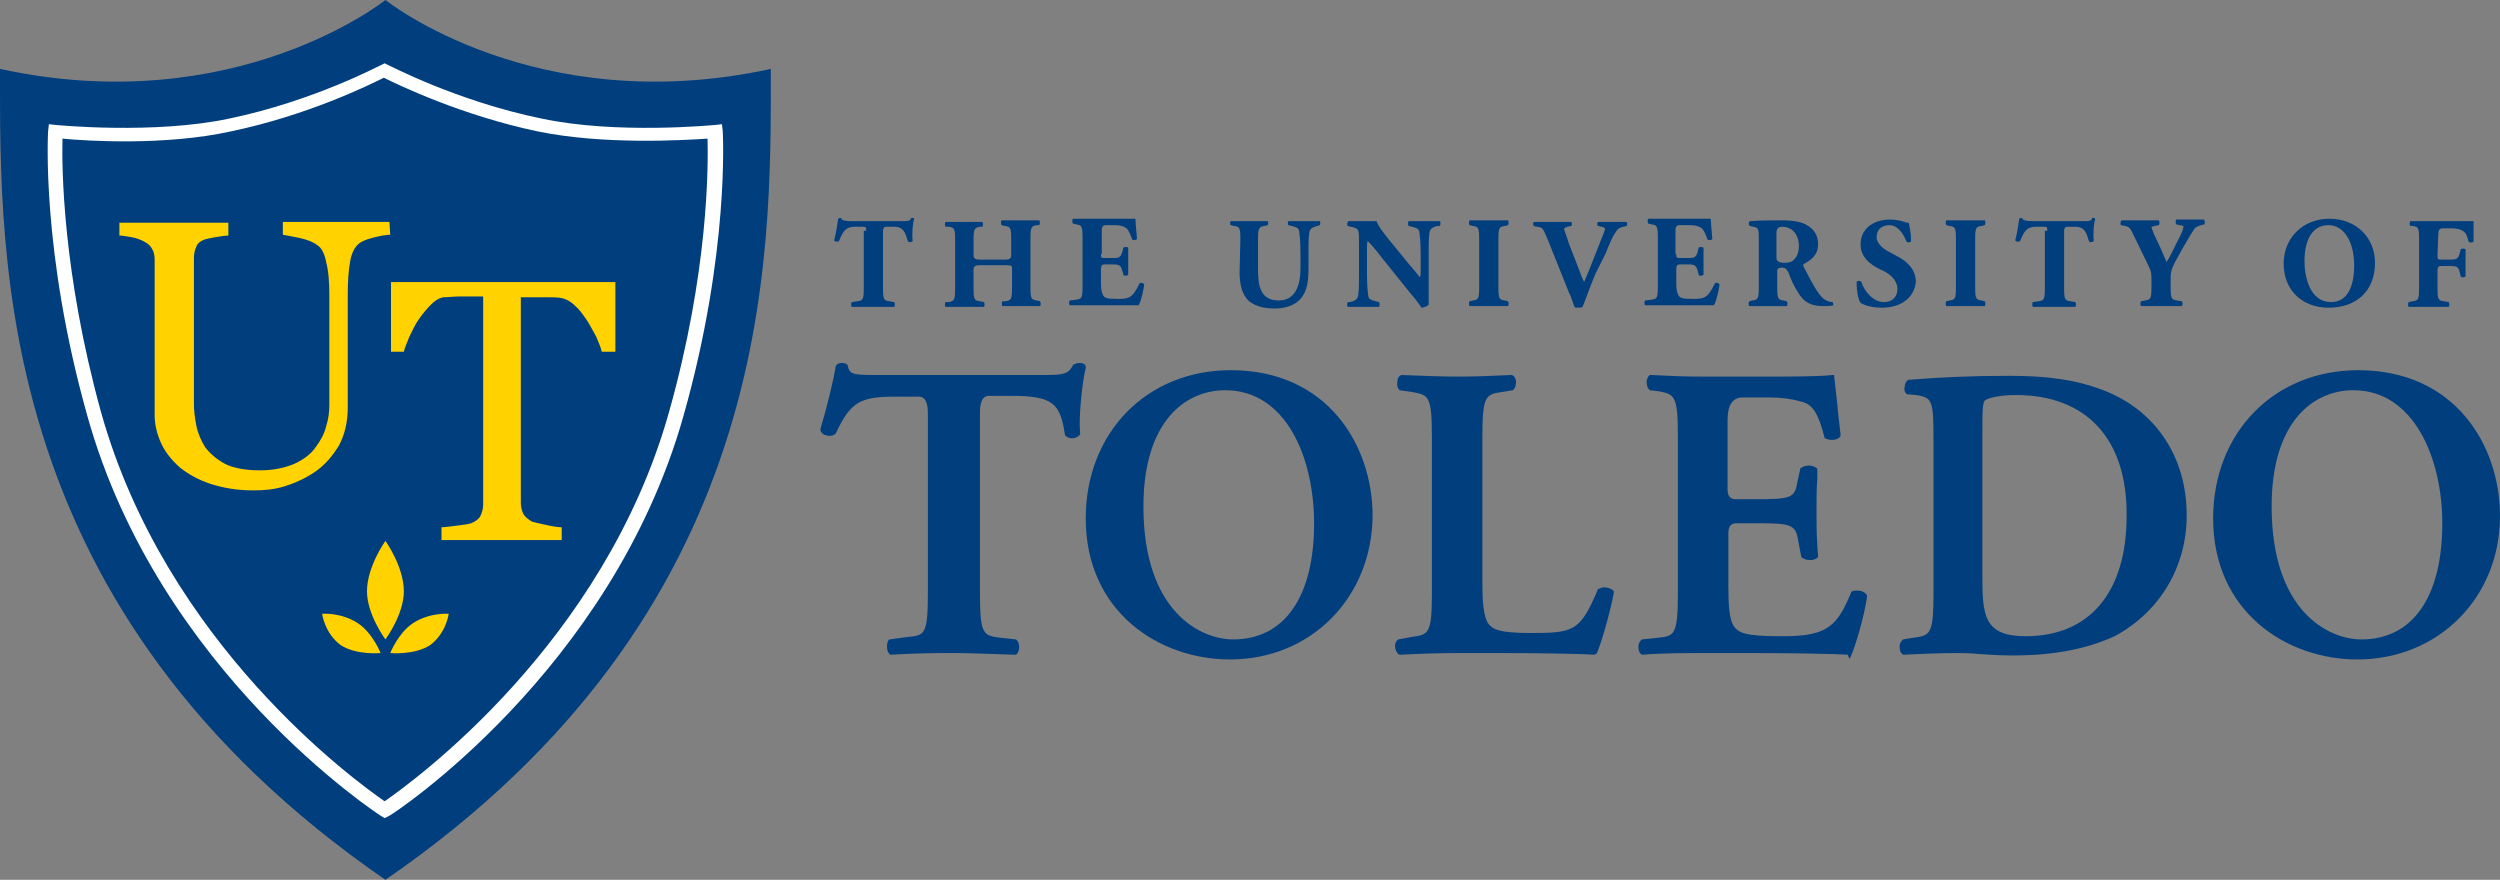 <?xml version="1.0" encoding="UTF-8"?>
<svg id="Layer_2" data-name="Layer 2" xmlns="http://www.w3.org/2000/svg" viewBox="0 0 312 109.8">
  <rect x="0" y="0" width="312" height="109.8" fill="#808080" stroke="none"/>
  <defs>
    <style>
      .cls-1 {
        fill: #fff;
      }

      .cls-2 {
        fill: #ffd200;
      }

      .cls-3 {
        fill: #003e7e;
      }
    </style>
  </defs>
  <g id="Layer_1-2" data-name="Layer 1">
    <g id="_4-Color" data-name="4-Color">
      <g>
        <g>
          <g>
            <path class="cls-3" d="M108.1,28.8c0-.4,0-.5-.4-.5h-1c-1.2,0-1.5.6-2,1.8-.2.1-.5.1-.6-.1.3-1.1.4-2.1.5-2.7.1,0,.1-.1.2-.1s.2,0,.2.1q.1.3,1.3.3h6c1.1,0,1.3,0,1.4-.4h.2c.1,0,.2.1.2.1-.2.5-.3,1.8-.2,2.8-.1.1-.5.2-.6,0-.3-1-.5-1.8-1.7-1.8h-1q-.4,0-.4.5v7.1c0,1.5.1,1.6.8,1.7l.6.1c.1.1.1.5,0,.6h-5.3c-.1-.1-.1-.5,0-.6l.7-.1c.7-.1.8-.2.8-1.7v-7.1h.3Z"/>
            <path class="cls-3" d="M122.2,33.1q-.7,0-.7.5v2.3c0,1.5.1,1.6.8,1.7l.5.1c.1.1.1.5,0,.6h-4.8c-.1-.1-.1-.5,0-.6h.4c.7-.1.8-.3.8-1.7v-6c0-1.5-.1-1.6-.8-1.7h-.4c-.1-.1-.1-.5,0-.6h4.6c.1.1.1.5,0,.6h-.3c-.7.1-.8.3-.8,1.7v1.9q0,.5.7.5h3.3q.7,0,.7-.5v-2c0-1.5-.1-1.6-.8-1.7l-.4-.1c-.1-.1-.1-.5,0-.6h4.7c.1.1.1.5,0,.6h-.3c-.7.1-.8.3-.8,1.7v6c0,1.5.1,1.6.8,1.7l.4.1c.1.1.1.5,0,.6h-4.7c-.1-.1-.1-.5,0-.6h.4c.7-.1.8-.3.8-1.7v-2.3c0-.4,0-.5-.7-.5h-3.4Z"/>
            <path class="cls-3" d="M137.4,31.7c0,.4,0,.5.4.5h1.1c.8,0,1-.1,1.2-.9l.1-.4c.1-.1.5-.1.6,0v3.4c-.1.1-.5.2-.6,0l-.1-.4c-.2-.8-.4-.9-1.2-.9h-1.1q-.4,0-.4.5v1.9c0,.7.1,1.2.3,1.5s.5.4,1.7.4c1.4,0,1.9,0,2.8-1.9.1-.2.5-.1.6.1-.1.8-.4,2.1-.7,2.6h-8.6c-.1-.1-.1-.5,0-.6l.8-.1c.7-.1.8-.2.8-1.7v-6c0-1.5-.1-1.6-.8-1.7l-.4-.1c-.1-.1-.1-.5,0-.6h7.8c0,.3.1,1.4.2,2.5-.1.2-.4.2-.6.1-.2-.6-.4-1-.6-1.3-.3-.3-.8-.5-1.6-.5h-1.1q-.5,0-.5.6v3s-.1,0-.1,0Z"/>
            <path class="cls-3" d="M154.8,29.9c0-1.5-.1-1.6-.8-1.7l-.4-.1c-.1-.1-.1-.4,0-.5h4.6c.1.1.1.4,0,.5l-.4.1c-.7.1-.8.3-.8,1.7v3.7c0,1.9.2,3.9,2.6,3.9,2,0,2.7-1.8,2.7-4v-1.9c0-1.3-.1-2.5-.2-2.9-.1-.3-.5-.4-.9-.5l-.4-.1c-.1-.1-.1-.4,0-.5h3.9c.1.1.1.4,0,.5l-.3.1c-.4.1-.7.2-.9.5-.2.4-.2,1.6-.2,2.9v1.8c0,1.5-.1,2.9-1,3.9-.7.8-1.9,1.2-3.2,1.2-1.2,0-2.3-.2-3.2-.9-.8-.7-1.2-1.9-1.2-3.6l.1-4.1h0Z"/>
            <path class="cls-3" d="M178.3,35.4v2.6c-.1.2-.6.4-.9.4,0,0-.5-.8-1.3-1.7l-3.7-4.6c-.9-1.2-1.5-1.8-1.7-2-.1.2-.1.4-.1,1v3.1c0,1.3.1,2.5.2,2.9.1.3.5.4.9.5l.4.1c.1.1.1.5,0,.6h-3.9c-.1-.1-.1-.4,0-.6h.3c.4-.1.7-.2.9-.5.2-.4.2-1.6.2-2.9v-4.1c0-.9,0-1.1-.1-1.4-.1-.3-.4-.4-.9-.5l-.4-.1c-.1-.1-.1-.5.1-.6h3.5c.2.7,1.2,1.9,2.6,3.6l1.3,1.6c.7.8,1.2,1.4,1.5,1.8.1-.2.1-.4.1-.7v-2.2c0-1.3-.1-2.5-.2-2.9-.1-.3-.5-.4-.9-.5l-.4-.1c-.1-.1-.1-.5,0-.6h3.9c.1.1.1.4,0,.6h-.3c-.4.1-.7.2-.9.5-.2.4-.2,1.6-.2,2.9v3.8h0Z"/>
            <path class="cls-3" d="M187,35.8c0,1.5.1,1.6.8,1.7l.4.1c.1.1.1.5,0,.6h-4.8c-.1-.1-.1-.5,0-.6l.4-.1c.7-.1.8-.2.8-1.7v-5.9c0-1.5-.1-1.6-.8-1.7l-.4-.1c-.1-.1-.1-.5,0-.6h4.8c.1.1.1.5,0,.6l-.4.1c-.7.1-.8.2-.8,1.7v5.9Z"/>
            <path class="cls-3" d="M199.1,34.2c-.8,1.9-1.2,3.2-1.6,4.1-.1.1-.3.1-.6.1-.2,0-.3,0-.4-.1-.2-.4-.4-1.3-.7-1.8l-2.6-6.5c-.7-1.6-.6-1.6-1.4-1.7l-.4-.1c-.1-.2-.1-.5.1-.5h4.6c.1.1.1.4,0,.5l-.5.1c-.3.1-.4.2-.4.3s.3.8.6,1.8l1.4,3.6c.2.6.4,1,.5,1.2.1-.3.3-.7.5-1.2l.6-1.5c.4-1,1.1-2.8,1.3-3.3.1-.3.2-.5.2-.6s0-.2-.4-.3l-.5-.1c-.1-.1-.1-.5.1-.5h3.5c.1.1.1.4,0,.5l-.4.1c-.4.1-.7.2-.9.6-.4.5-.8,1.4-1.3,2.7l-1.3,2.6Z"/>
            <path class="cls-3" d="M209.2,31.7c0,.4,0,.5.4.5h1.1c.8,0,1-.1,1.2-.9l.1-.4c.1-.1.5-.1.6,0v3.4c-.1.1-.5.2-.6,0l-.1-.4c-.2-.8-.4-.9-1.2-.9h-1.1q-.4,0-.4.5v1.9c0,.7.1,1.2.3,1.5s.5.4,1.7.4c1.4,0,1.9,0,2.8-1.9.1-.2.5-.1.6.1-.1.8-.4,2.1-.7,2.6h-8.6c-.1-.1-.1-.5,0-.6l.8-.1c.7-.1.8-.2.8-1.7v-6c0-1.5-.1-1.6-.8-1.7l-.4-.1c-.1-.1-.1-.5,0-.6h7.8c0,.3.1,1.4.2,2.5-.1.2-.4.2-.6.1-.2-.6-.4-1-.6-1.3-.3-.3-.8-.5-1.6-.5h-1.3q-.5,0-.5.6v3h.1Z"/>
            <path class="cls-3" d="M219.5,30.2c0-1.6,0-1.8-.7-1.9l-.4-.1c-.2-.1-.2-.5,0-.6,1.2-.1,2.4-.1,4-.1,1.4,0,2.5.2,3.1.6.9.5,1.4,1.3,1.4,2.4,0,1.4-1,2-1.7,2.4-.2.1-.2.2-.1.4,1.1,2.1,1.7,3.3,2.5,4,.4.3.8.4,1.1.4.1.1.1.3.1.4-.3.1-.8.1-1.3.1-1.5,0-2.4-.5-3.1-1.7-.5-.8-.9-1.6-1.2-2.5-.2-.4-.4-.6-.8-.6q-.6,0-.6.4v2c0,1.5.1,1.6.8,1.7l.4.1c.1.1.1.5,0,.6h-4.7c-.1-.1-.1-.5,0-.6l.4-.1c.7-.1.8-.2.8-1.7v-5.6ZM221.7,32.2q0,.6,1,.6c.6,0,.9-.1,1.2-.4.3-.3.6-.8.6-1.7,0-1.4-.8-2.4-2.1-2.4q-.7,0-.7.8v3.1Z"/>
            <path class="cls-3" d="M234.9,38.4c-1.5,0-2.4-.4-2.7-.6-.3-.4-.5-1.5-.5-2.6.1-.2.5-.2.6,0,.3,1,1.4,2.5,2.8,2.5,1.2,0,1.7-.8,1.7-1.6,0-1.3-1.2-2.1-2.2-2.5-1.2-.6-2.4-1.5-2.4-3.1,0-1.8,1.4-3.1,3.7-3.1.5,0,1.2.1,1.8.3.2.1.4.1.5.1.1.4.3,1.2.3,2.3-.1.2-.5.2-.6,0-.3-.8-1-2-2.1-2s-1.6.7-1.6,1.5c0,.7.7,1.4,1.5,1.8l1.1.6c1,.5,2.3,1.5,2.3,3.2-.2,1.9-1.8,3.2-4.2,3.2Z"/>
            <path class="cls-3" d="M246.5,35.8c0,1.5.1,1.6.8,1.7l.4.1c.1.1.1.5,0,.6h-4.8c-.1-.1-.1-.5,0-.6l.4-.1c.7-.1.8-.2.8-1.7v-5.9c0-1.5-.1-1.6-.8-1.7l-.4-.1c-.1-.1-.1-.5,0-.6h4.8c.1.1.1.5,0,.6l-.4.1c-.7.1-.8.2-.8,1.7v5.9Z"/>
            <path class="cls-3" d="M255.5,28.8c0-.4,0-.5-.4-.5h-1c-1.2,0-1.5.6-2,1.8-.2.1-.5.1-.6-.1.3-1.1.4-2.1.5-2.7.1,0,.1-.1.2-.1s.2,0,.2.1q.1.3,1.3.3h6c1.1,0,1.3,0,1.4-.4h.2c.1,0,.2.1.2.1-.2.5-.3,1.8-.2,2.8-.1.1-.5.2-.6,0-.3-1-.5-1.8-1.7-1.8h-1q-.4,0-.4.5v7.1c0,1.5.1,1.6.8,1.7l.6.1c.1.1.1.5,0,.6h-5.3c-.1-.1-.1-.5,0-.6l.7-.1c.7-.1.8-.2.8-1.7v-7.1h.3Z"/>
            <path class="cls-3" d="M270.9,35.8c0,1.5.1,1.6.8,1.7l.6.1c.1.1.1.5,0,.6h-5.1c-.1-.1-.1-.5,0-.6l.5-.1c.7-.1.8-.2.8-1.7v-.8c0-.8,0-1.1-.4-1.9l-1.9-3.9c-.3-.7-.5-.9-1-1l-.5-.1c-.1-.1-.1-.5.1-.6h4.6c.1.1.2.4,0,.6l-.5.1c-.3.1-.4.1-.4.1,0,.1.1.4.4,1.1l.8,1.7c.2.5.5,1.2.7,1.6.5-.8.9-1.7,1.3-2.5.6-1.1.8-1.7.8-1.9,0-.1-.2-.2-.5-.2l-.4-.1c-.1-.1-.1-.5,0-.6h3.4c.2.1.2.4.1.6l-.4.1c-.3.1-.6.2-.8.4-.2.3-.6.9-1.4,2.3l-1,1.8c-.4.8-.6,1.2-.6,2.1v1.1h0Z"/>
            <path class="cls-3" d="M296.4,32.8c0,3.5-2.3,5.6-5.8,5.6-3.2,0-5.6-2.1-5.6-5.5,0-3.2,2.4-5.6,5.7-5.6s5.7,2.3,5.7,5.5ZM290.6,28.1c-2,0-3,1.8-3,4.5,0,2,.7,5.1,3.3,5.1,2.1,0,2.9-2,2.9-4.6,0-2.8-1.2-5-3.2-5Z"/>
            <path class="cls-3" d="M304.2,31.9c0,.4,0,.5.4.5h1.2c.8,0,1-.1,1.2-.9l.1-.4c.1-.1.5-.1.6,0v3.4c-.1.1-.5.2-.6,0l-.1-.4c-.2-.8-.3-.9-1.2-.9h-1.2q-.4,0-.4.5v2.2c0,1.5.1,1.6.8,1.7l.6.1c.1.1.1.5,0,.6h-5c-.1-.1-.1-.5,0-.6l.5-.1c.7-.1.8-.2.8-1.7v-6c0-1.5-.1-1.6-.8-1.7h-.3c-.1-.1-.1-.5,0-.6h7.9v2.5c-.1.2-.4.2-.6.1-.2-.7-.3-1-.5-1.2-.3-.3-.8-.5-1.6-.5h-1.2q-.5,0-.5.7l-.1,2.7h0Z"/>
          </g>
          <path class="cls-3" d="M126.3,81.7c-3.1-.1-5.2-.2-7.3-.2s-4.3,0-7.7.2h-.2c-.2-.1-.4-.5-.4-.9,0-.3,0-.8.3-1h0l2.2-.3c2.2-.2,2.6-.2,2.6-5.6v-22.3q0-2.1-1.1-2.1h-2.8c-4.4,0-5.7.5-7.6,4.6-.2.2-.5.3-.7.3-.5,0-1.1-.2-1.2-.7v-.2c.8-2.7,1.6-5.9,1.9-7.8.2-.4.6-.4.8-.4.3,0,.6.1.7.3.2,1.2.7,1.2,4.2,1.2h20.3c2.4,0,3-.1,3.6-1.2v-.1h.1c.2-.1.4-.2.7-.2.4,0,.7.1.8.4v.2c-.5,2.1-.9,6.5-.7,8.1v.2c-.2.3-.6.5-1,.5-.3,0-.6-.1-.8-.3l-.1-.1v-.1c-.6-3.8-1.4-4.8-6.7-4.8h-2.8q-1.1,0-1.1,2.1v22.4c0,5.4.4,5.4,2.6,5.7l1.9.2.1.1c.3.3.3.8.3,1.1-.1.3-.2.6-.4.7h-.5Z"/>
          <path class="cls-3" d="M153.5,82.3c-8.9,0-18-6-18-17.6,0-10.7,7.6-18.5,18.1-18.5,12.1,0,17.7,9.4,17.7,18.2-.1,10.2-7.7,17.9-17.8,17.9ZM152.9,48.7c-4.9,0-10.2,3.8-10.2,14.5,0,13.1,7.1,16.6,11.2,16.6,6.4,0,10.1-5.3,10.1-14.5,0-8-3.4-16.6-11.1-16.6Z"/>
          <path class="cls-3" d="M199,81.7c-2-.1-6.3-.2-11.9-.2h-5.2c-2.6,0-5.1.1-7.1.2h-.2c-.3-.2-.5-.7-.5-1,0-.4.1-.7.4-.9l1.6-.3c2.2-.3,2.6-.3,2.6-5.6v-19.3c0-5.3-.4-5.3-2.6-5.7l-1.4-.2h0c-.3-.2-.4-.7-.3-1.1,0-.4.2-.7.5-.8h.1c2.5.1,4.8.2,7,.2s4.4-.1,6.6-.2h.1c.3.1.5.5.5.9,0,.3-.1.8-.4,1l-1.2.2c-2.2.3-2.6.4-2.6,5.7v18.1c0,2.2.1,4.3.8,5.2.5.6,1.2,1.1,5.2,1.1,5.4,0,6.2-.2,8.4-5.4v-.1h.1c.2-.1.4-.2.7-.2.5,0,1,.2,1.2.5v.2c-.4,2.2-1.5,6.1-2.1,7.5l-.1.1-.2.1Z"/>
          <path class="cls-3" d="M230.6,81.7c-2.2-.1-6.4-.2-12.3-.2h-5.7c-2,0-5.1,0-7.5.2h-.2c-.2-.1-.4-.4-.4-.7-.1-.3,0-.8.3-1.1l.1-.1,1.9-.2c2.2-.2,2.6-.3,2.6-5.7v-19.3c0-5.4-.4-5.4-2.6-5.8l-.9-.1-.1-.1c-.3-.3-.3-.8-.3-1.1.1-.3.2-.6.4-.7h.2c1.8.1,4.1.2,6.4.2h9.5c3.5,0,6.1-.1,6.7-.2h.2v.2c.1.5.2,1.9.4,3.5.1,1.3.3,2.7.4,3.7v.2c-.2.4-.7.5-1.1.5-.3,0-.6-.1-.8-.2h-.1v-.1c-.8-3.1-1.5-4.2-3-4.5-1-.3-2.3-.5-3.9-.5h-3.3q-1.9,0-1.9,2.8v8.7q0,1.2,1,1.2h2.4c4.4,0,5-.1,5.3-2.1l.4-1.8h.1c.2-.2.6-.3,1-.3s.8.2,1,.4v1.2c-.1,1.3-.1,2.7-.1,4.2,0,1.4,0,2.7.1,4,0,.5.1,1.5.1,1.5v.1c-.2.3-.7.4-1,.4-.4,0-.7-.1-1-.3l-.1-.1-.4-2.1c-.3-2-1-2.1-5.3-2.1h-2.4q-1,0-1,1.2v6.6c0,2.4.1,4.4.8,5.2.5.6,1.2,1.1,5.5,1.1h.6c5.6,0,6.7-1.4,8.4-5.4v-.1h0c.2-.2.5-.2.8-.2.5,0,1,.2,1.2.6v.2c-.3,2.2-1.4,6.1-2.1,7.6l-.1.1-.2-.5Z"/>
          <path class="cls-3" d="M251.2,81.8c-1.7,0-3.2-.1-4.5-.2-1-.1-1.9-.1-2.7-.1-1.9,0-4.2.1-6.3.2h-.2c-.2-.1-.4-.4-.4-.7-.1-.3,0-.8.3-1.1l.1-.1,1.2-.2c2.2-.3,2.6-.3,2.6-5.7v-18.9c0-5-.1-5.4-2.2-5.7l-1.1-.1h0c-.3-.2-.4-.6-.3-.9,0-.4.2-.7.4-.9h.1c3.7-.3,7.6-.5,12.5-.5s8.4.5,11.8,1.8c6.5,2.5,10.4,8.3,10.4,15.6,0,6.5-3.4,12.1-9,15.1-3.5,1.6-7.6,2.4-12.7,2.4ZM251.6,49.3c-2.2,0-3.6.4-3.9.7-.3.3-.3,1.7-.3,3.7v18.2c0,4.9.2,7.5,5.4,7.5,8,0,12.6-5.5,12.6-15,.1-9.6-5-15.1-13.8-15.1Z"/>
          <path class="cls-3" d="M294.2,82.3c-8.9,0-18-6-18-17.6,0-10.7,7.6-18.5,18.1-18.5,12.1,0,17.7,9.4,17.7,18.2,0,10.2-7.7,17.9-17.8,17.9ZM293.7,48.7c-4.9,0-10.2,3.8-10.2,14.5,0,13.1,7.1,16.6,11.2,16.6,6.4,0,10.1-5.3,10.1-14.5,0-8-3.5-16.6-11.1-16.6Z"/>
        </g>
        <path class="cls-3" d="M96.2,8.6C66.8,15,48.1,0,48.1,0,48.1,0,29.4,15,0,8.6,0,32.6-.7,76.2,48.1,109.8c48.8-33.6,48.1-77.2,48.1-101.2Z"/>
      </g>
      <path class="cls-1" d="M48,102.1l-.5-.3c-.3-.2-27.7-18-36.6-49.9C5.1,31.3,6,16.5,6,16.4l.1-.9.9.1c.1,0,12.2,1.2,21.6-.8,10.6-2.2,18.9-6.7,19-6.7l.4-.2.4.2c.1,0,8.5,4.5,19.2,6.7,9.4,2,21.4.8,21.6.8l.9-.1.1.9c0,.1.9,15-4.9,35.5-9,31.9-36.4,49.8-36.7,49.9l-.6.3ZM7.8,17.3c-.1,3.5,0,16.7,4.8,34.1,8.1,29,31.8,46.1,35.4,48.6,3.6-2.5,27.4-19.7,35.5-48.6,4.9-17.4,4.9-30.6,4.8-34.1-3,.2-12.9.8-21.2-.9-9.5-2-17.4-5.8-19.2-6.7-1.8.9-9.5,4.7-19.1,6.7-8.1,1.8-18,1.2-21,.9Z"/>
      <g>
        <g>
          <path class="cls-2" d="M48.7,29.3c-.4,0-1.1.1-1.9.3s-1.5.4-2,.8c-.5.4-.9,1.1-1.1,2.2-.2,1.1-.3,2.5-.3,4.1v14.2c0,1.8-.4,3.4-1.1,4.7-.8,1.3-1.7,2.4-3,3.3-1.2.8-2.5,1.4-3.8,1.8s-2.6.5-3.9.5c-2,0-3.7-.3-5.3-.8-1.5-.5-2.8-1.2-3.9-2.1-1-.9-1.8-1.9-2.3-3s-.8-2.3-.8-3.5v-19.4c0-.5-.1-1-.3-1.3-.2-.4-.5-.7-1.1-1-.4-.2-.9-.4-1.5-.5s-1.1-.2-1.5-.2v-1.6h13.6v1.6c-.4,0-1,.1-1.6.2-.6.1-1.1.2-1.4.3-.5.2-.9.5-1,.9-.2.4-.3.9-.3,1.4v18.1c0,.9.1,1.8.3,2.8s.6,1.9,1.1,2.7c.6.8,1.4,1.5,2.5,2.1,1,.5,2.5.8,4.3.8,1.7,0,3.1-.3,4.3-.8,1.1-.5,2.1-1.2,2.7-2.1.6-.8,1.1-1.7,1.3-2.6.3-.9.4-1.8.4-2.7v-13.6c0-1.7-.1-3.1-.4-4.2-.2-1.1-.6-1.8-1.1-2.1-.5-.4-1.3-.7-2.2-.9s-1.6-.3-2.1-.4v-1.6h13.3l.1,1.6h0Z"/>
          <path class="cls-2" d="M76.7,43.9h-1.6c-.1-.5-.4-1.2-.7-1.9-.4-.7-.8-1.5-1.2-2.1-.5-.7-.9-1.3-1.5-1.8-.5-.5-1.1-.8-1.6-.9-.5-.1-1.1-.1-1.8-.1h-3.3v25.6c0,.5.1,1,.3,1.4.2.4.6.7,1.1,1,.3.1.8.2,1.7.4.9.2,1.5.3,2,.3v1.6h-15v-1.6c.4,0,1.1-.1,1.9-.2.9-.1,1.5-.2,1.8-.3.5-.2.9-.5,1.1-.8.2-.4.4-.9.4-1.5v-26h-3c-.7,0-1.4.1-2,.1-.5.1-1,.4-1.5.9s-1,1.1-1.5,1.8-.8,1.4-1.2,2.2c-.3.8-.6,1.4-.7,1.9h-1.6v-8.7h28v8.7h-.1Z"/>
        </g>
        <g>
          <g>
            <path class="cls-2" d="M40.2,76.6s2.4-.2,4.5,1.2c1.8,1.2,2.8,3.7,2.8,3.7,0,0-3,.3-5-1-2-1.5-2.3-3.9-2.3-3.9h0Z"/>
            <path class="cls-2" d="M56,76.6s-2.4-.2-4.5,1.2c-1.8,1.2-2.8,3.7-2.8,3.7,0,0,3,.3,5-1,2-1.5,2.3-3.9,2.3-3.9h0Z"/>
          </g>
          <path class="cls-2" d="M48.1,67.5s2.3,3.2,2.3,6.3c0,2.9-2.3,6-2.3,6,0,0-2.3-3.1-2.3-6,0-3.1,2.3-6.3,2.3-6.3Z"/>
        </g>
      </g>
    </g>
  </g>
</svg>